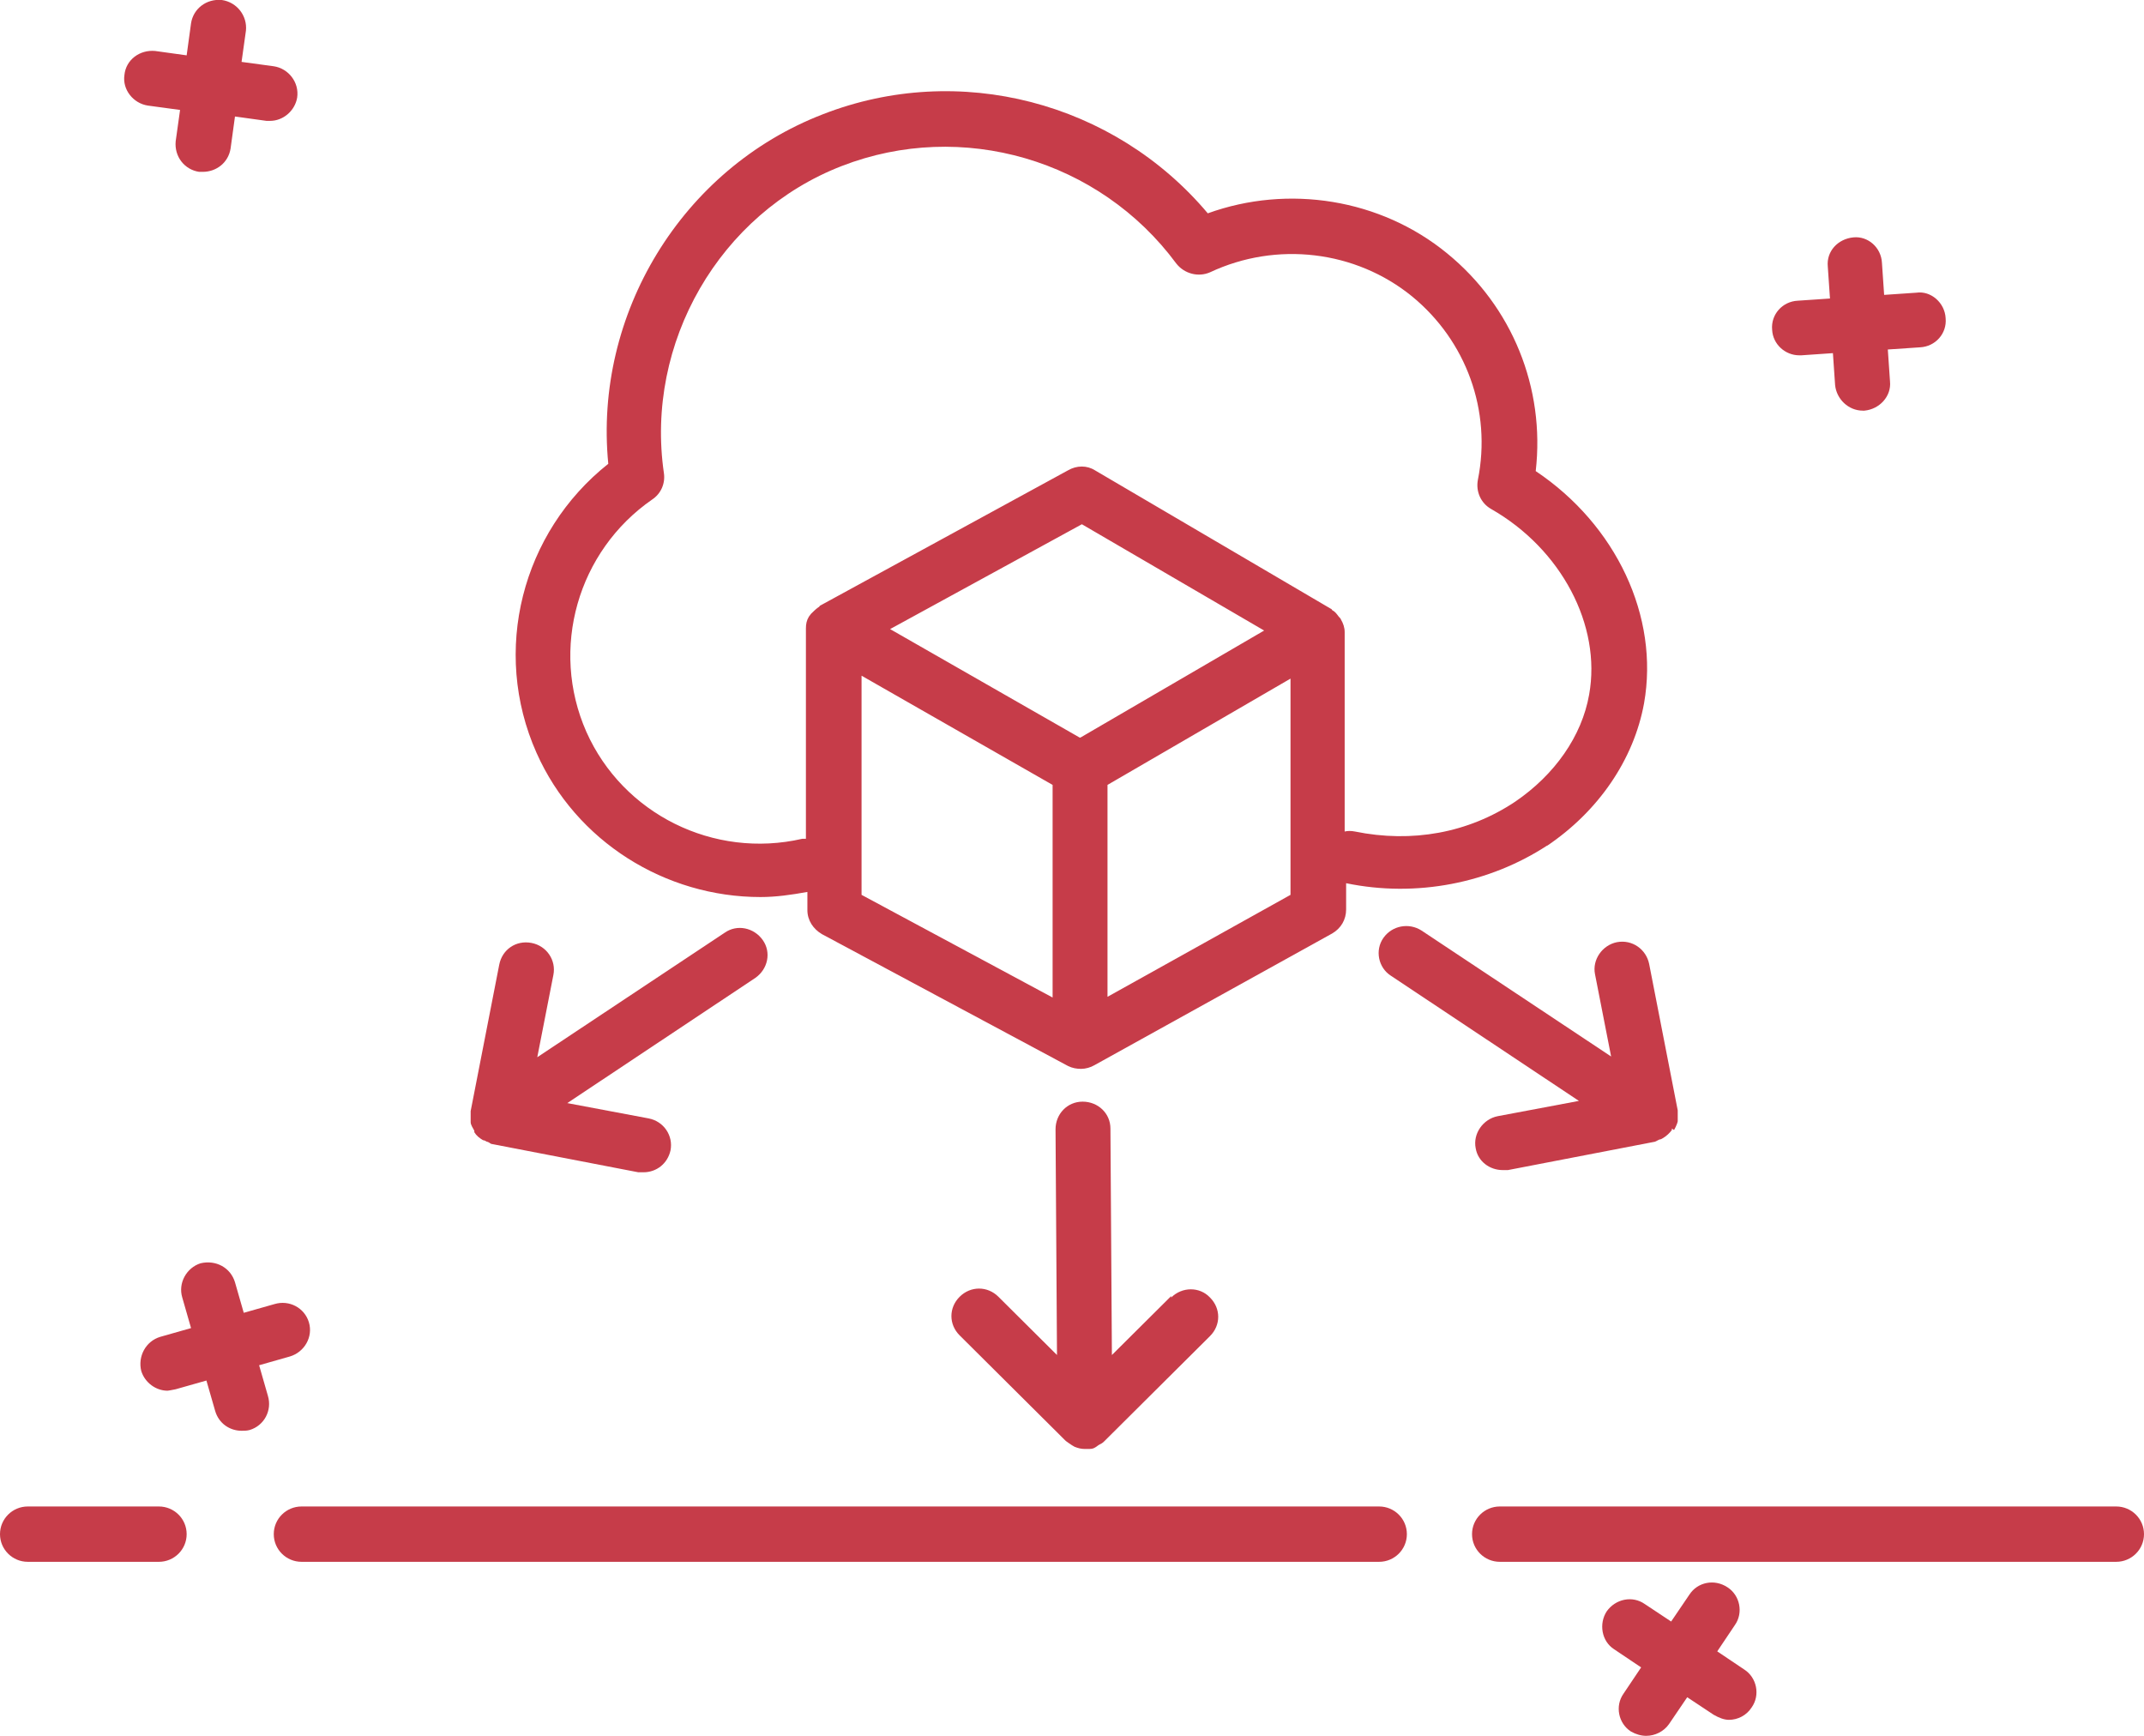 <svg width="84" height="68" viewBox="0 0 84 68" fill="none" xmlns="http://www.w3.org/2000/svg">
<g clip-path="url(#clip0_804_378)">
<path d="M60.598 33.144C62.634 31.775 64.011 29.75 64.412 27.554C65.015 24.159 63.323 20.565 60.168 18.455C60.541 15.203 59.25 12.008 56.698 9.926C54.088 7.787 50.475 7.216 47.32 8.357C43.649 3.993 37.569 2.396 32.235 4.478C26.7 6.617 23.259 12.322 23.832 18.169C20.448 20.851 19.243 25.5 21.021 29.493C22.57 32.973 26.069 35.141 29.797 35.141C30.399 35.141 31.002 35.055 31.633 34.941V35.654C31.633 36.054 31.862 36.396 32.206 36.596L41.842 41.758C42.014 41.844 42.186 41.872 42.358 41.872C42.531 41.872 42.731 41.815 42.875 41.73L52.195 36.567C52.539 36.367 52.74 36.025 52.74 35.626V34.599C55.493 35.169 58.361 34.599 60.627 33.116L60.598 33.144ZM31.432 32.859C27.962 33.658 24.406 31.889 22.972 28.666C21.538 25.414 22.628 21.592 25.553 19.567C25.897 19.339 26.069 18.939 26.012 18.54C25.266 13.434 28.191 8.357 32.981 6.503C37.684 4.678 43.075 6.247 46.087 10.325C46.402 10.725 46.947 10.867 47.406 10.668C50.016 9.441 53.113 9.812 55.321 11.609C57.444 13.349 58.447 16.087 57.902 18.797C57.816 19.253 58.017 19.71 58.419 19.938C61.172 21.507 62.749 24.502 62.261 27.211C61.975 28.837 60.914 30.349 59.365 31.404C57.529 32.631 55.321 33.03 53.084 32.574C52.941 32.545 52.798 32.545 52.683 32.574V24.758C52.683 24.587 52.626 24.416 52.539 24.273C52.539 24.245 52.482 24.188 52.453 24.159C52.367 24.045 52.31 23.96 52.195 23.903C52.195 23.903 52.167 23.846 52.138 23.846L42.903 18.426C42.588 18.226 42.186 18.226 41.842 18.426L32.12 23.731C32.12 23.731 32.092 23.788 32.063 23.788C31.948 23.874 31.862 23.96 31.776 24.045C31.747 24.074 31.719 24.131 31.69 24.159C31.604 24.302 31.575 24.445 31.575 24.616V32.859C31.575 32.859 31.461 32.859 31.403 32.859H31.432ZM42.301 28.894L34.873 24.644L42.387 20.537L49.528 24.701L42.33 28.894H42.301ZM33.755 26.47L41.24 30.748V39.077L33.755 35.055V26.47ZM43.391 39.049V30.748L50.561 26.584V35.055L43.391 39.049Z" fill="#C63C49"/>
<path d="M45.886 50.772L43.563 53.082L43.506 44.211C43.506 43.612 43.018 43.156 42.416 43.156C41.814 43.156 41.355 43.641 41.355 44.24L41.412 53.082L39.118 50.8C38.688 50.372 38.028 50.372 37.598 50.8C37.168 51.228 37.168 51.884 37.598 52.312L41.756 56.448C41.756 56.448 41.986 56.619 42.1 56.676C42.244 56.733 42.358 56.762 42.502 56.762C42.502 56.762 42.588 56.762 42.617 56.762C42.731 56.762 42.817 56.762 42.903 56.705C42.961 56.676 43.018 56.619 43.075 56.591C43.133 56.562 43.19 56.533 43.248 56.477L47.406 52.341C47.836 51.913 47.836 51.257 47.406 50.829C47.004 50.401 46.316 50.401 45.886 50.829V50.772Z" fill="#C63C49"/>
<path d="M28.478 36.482L21.05 41.416L21.681 38.193C21.796 37.623 21.423 37.052 20.821 36.938C20.218 36.824 19.674 37.195 19.559 37.794L18.44 43.527C18.44 43.527 18.44 43.584 18.44 43.612C18.44 43.727 18.44 43.841 18.44 43.955C18.44 44.069 18.526 44.183 18.584 44.297C18.584 44.297 18.584 44.325 18.584 44.354C18.67 44.497 18.785 44.582 18.928 44.668C18.985 44.668 19.014 44.696 19.071 44.725C19.129 44.725 19.186 44.782 19.243 44.81L25.008 45.923C25.008 45.923 25.151 45.923 25.209 45.923C25.725 45.923 26.155 45.581 26.27 45.067C26.384 44.497 26.012 43.926 25.409 43.812L22.226 43.213L29.596 38.307C30.084 37.965 30.227 37.309 29.883 36.824C29.539 36.339 28.88 36.196 28.392 36.539L28.478 36.482Z" fill="#C63C49"/>
<path d="M65.588 44.268C65.588 44.268 65.703 44.069 65.732 43.926C65.732 43.812 65.732 43.698 65.732 43.584C65.732 43.584 65.732 43.527 65.732 43.498L64.613 37.765C64.499 37.194 63.954 36.795 63.351 36.909C62.778 37.023 62.376 37.594 62.491 38.164L63.122 41.387L55.694 36.453C55.207 36.139 54.547 36.253 54.203 36.738C53.859 37.223 54.002 37.907 54.49 38.221L61.86 43.127L58.677 43.726C58.103 43.84 57.702 44.411 57.816 44.981C57.902 45.495 58.361 45.837 58.877 45.837C58.935 45.837 59.021 45.837 59.078 45.837L64.843 44.725C64.843 44.725 64.957 44.668 65.015 44.639C65.072 44.639 65.101 44.611 65.158 44.582C65.302 44.496 65.416 44.382 65.502 44.268C65.502 44.268 65.502 44.24 65.502 44.211L65.588 44.268Z" fill="#C63C49"/>
<path d="M4.875 2.938C4.789 3.508 5.22 4.05 5.793 4.136L7.055 4.307L6.883 5.534C6.826 6.133 7.227 6.646 7.801 6.732H7.944C8.489 6.732 8.948 6.361 9.034 5.819L9.206 4.564L10.439 4.735H10.582C11.099 4.735 11.557 4.336 11.643 3.822C11.73 3.223 11.299 2.681 10.726 2.596L9.464 2.425L9.636 1.198C9.693 0.628 9.292 0.086 8.69 4.88218e-05C8.087 -0.057 7.571 0.342 7.485 0.913L7.313 2.168L6.08 1.997C5.478 1.94 4.933 2.339 4.875 2.938Z" fill="#C63C49"/>
<path d="M71.898 15.089C71.955 15.631 72.414 16.087 72.987 16.087H73.045C73.647 16.03 74.106 15.517 74.049 14.946L73.963 13.691L75.224 13.606C75.827 13.577 76.285 13.064 76.228 12.465C76.199 11.866 75.654 11.381 75.081 11.466L73.819 11.552L73.733 10.297C73.704 9.698 73.188 9.241 72.615 9.299C72.012 9.356 71.553 9.84 71.611 10.44L71.697 11.694L70.435 11.78C69.833 11.809 69.374 12.322 69.431 12.921C69.46 13.492 69.948 13.919 70.492 13.919H70.578L71.812 13.834L71.898 15.089Z" fill="#C63C49"/>
<path d="M6.567 54.48C6.567 54.48 6.768 54.451 6.883 54.423L8.087 54.081L8.432 55.279C8.575 55.764 9.005 56.049 9.464 56.049C9.579 56.049 9.665 56.049 9.779 56.02C10.353 55.849 10.668 55.25 10.496 54.68L10.152 53.482L11.357 53.139C11.93 52.968 12.274 52.369 12.102 51.799C11.93 51.228 11.328 50.914 10.755 51.086L9.55 51.428L9.206 50.23C9.034 49.66 8.46 49.346 7.858 49.488C7.313 49.66 6.969 50.258 7.141 50.829L7.485 52.027L6.281 52.369C5.707 52.54 5.392 53.139 5.535 53.71C5.678 54.166 6.109 54.48 6.567 54.48Z" fill="#C63C49"/>
<path d="M54.031 61.183H11.816C11.213 61.183 10.726 60.698 10.726 60.099C10.726 59.5 11.213 59.015 11.816 59.015H54.031C54.633 59.015 55.12 59.5 55.12 60.099C55.12 60.698 54.633 61.183 54.031 61.183Z" fill="#C63C49"/>
<path d="M82.91 61.183H58.763C58.16 61.183 57.673 60.698 57.673 60.099C57.673 59.5 58.16 59.015 58.763 59.015H82.91C83.512 59.015 84 59.5 84 60.099C84 60.698 83.512 61.183 82.91 61.183Z" fill="#C63C49"/>
<path d="M6.223 61.183H1.09C0.488 61.183 0 60.698 0 60.099C0 59.5 0.488 59.015 1.09 59.015H6.223C6.826 59.015 7.313 59.5 7.313 60.099C7.313 60.698 6.826 61.183 6.223 61.183Z" fill="#C63C49"/>
<path d="M68.628 66.888C68.427 67.201 68.083 67.373 67.739 67.373C67.538 67.373 67.338 67.287 67.137 67.173L66.104 66.488L65.387 67.544C65.187 67.829 64.843 68 64.498 68C64.298 68 64.097 67.943 63.896 67.829C63.409 67.515 63.265 66.831 63.609 66.346L64.298 65.319L63.236 64.606C62.749 64.292 62.634 63.607 62.95 63.123C63.294 62.638 63.953 62.495 64.441 62.837L65.474 63.522L66.191 62.466C66.506 61.981 67.165 61.839 67.682 62.181C68.169 62.495 68.313 63.179 67.969 63.664L67.28 64.691L68.341 65.404C68.829 65.718 68.972 66.403 68.628 66.888Z" fill="#C63C49"/>
</g>
<defs>
<clipPath id="clip0_804_378">
<rect width="84" height="68" fill="white"/>
</clipPath>
</defs>
</svg>
